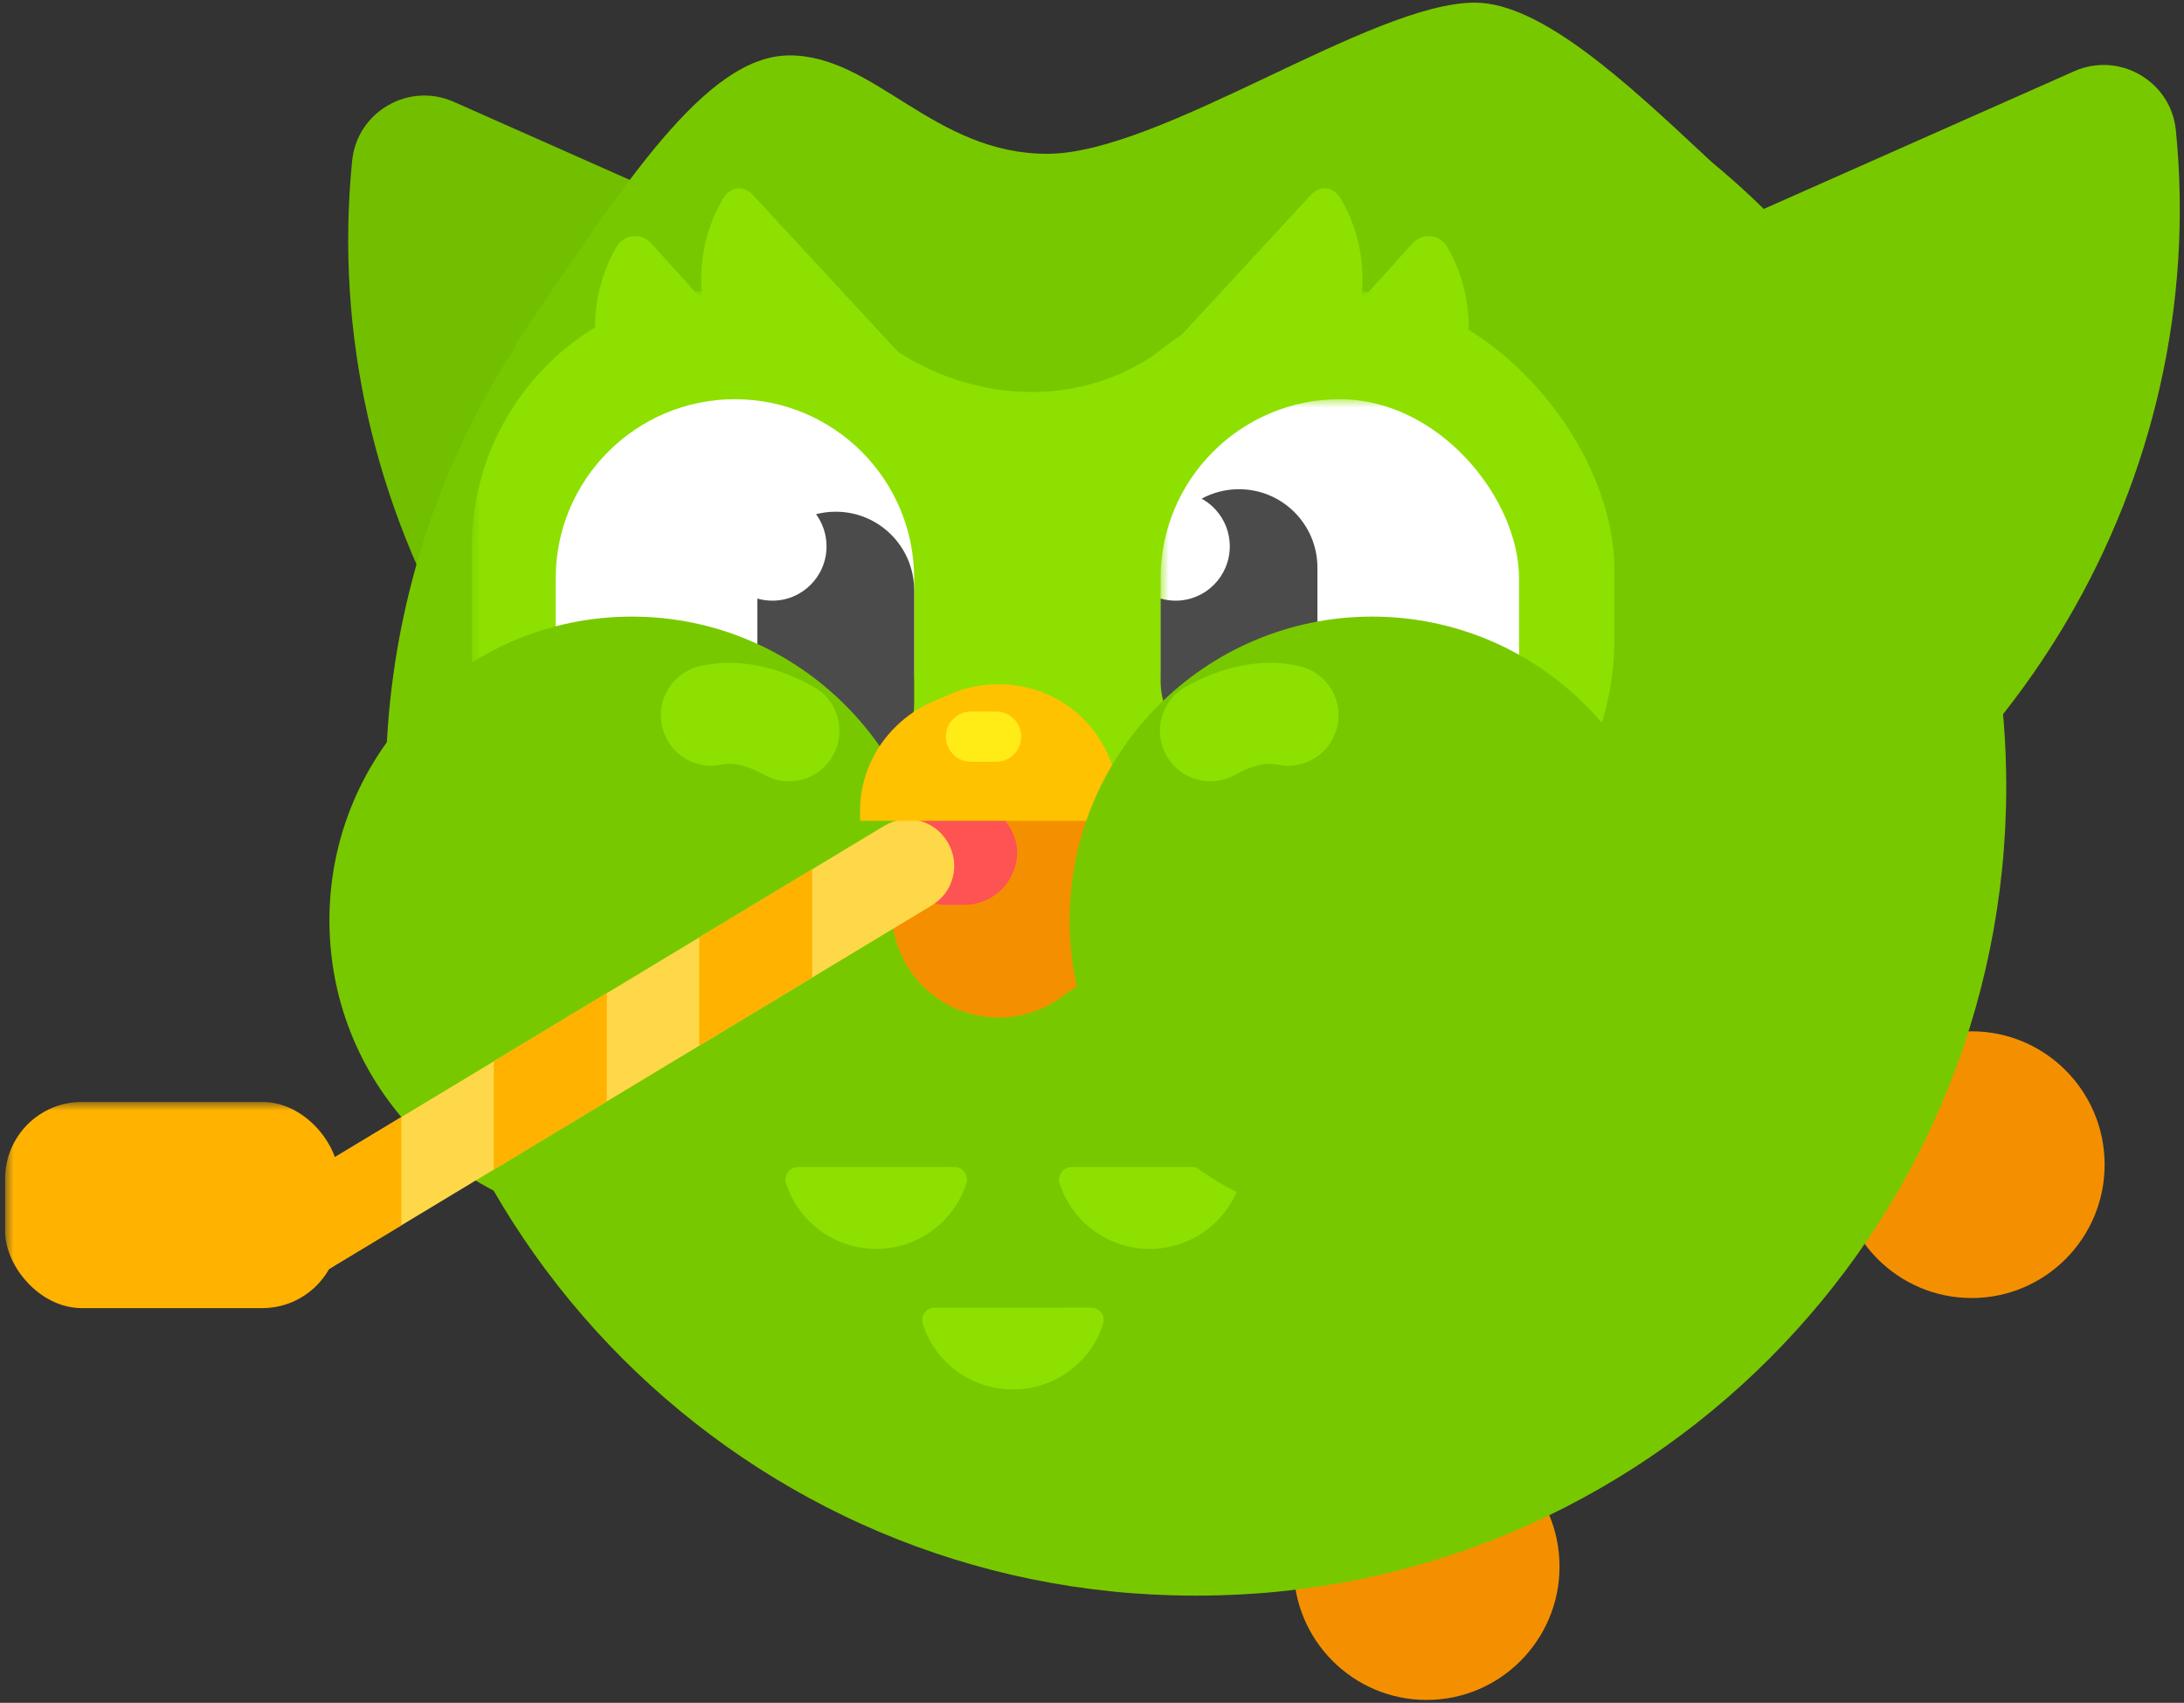 <?xml version="1.0" encoding="UTF-8"?>
<svg width="127px" height="99px" viewBox="0 0 127 99" version="1.1" xmlns="http://www.w3.org/2000/svg" xmlns:xlink="http://www.w3.org/1999/xlink">
    <rect x="0" y="0" width="127" height="99" fill="#333333" stroke="none"/>
    <!-- Generator: Sketch 53.2 (72643) - https://sketchapp.com -->
    <title>tier-25</title>
    <desc>Created with Sketch.</desc>
    <defs>
        <rect id="path-1" x="4.54747351e-13" y="0" width="130" height="130"></rect>
    </defs>
    <g id="🌳-FINAL" stroke="none" stroke-width="1" fill="none" fill-rule="evenodd">
        <g id="tier-25" transform="translate(0, -15)">
            <g id="duo">
                <mask id="mask-2" fill="white">
                    <use xlink:href="#path-1"></use>
                </mask>
                <g id="Rectangle" fill-rule="nonzero"></g>
                <path d="M90.951,10.976 L112.237,10.976 C119.371,23.473 120.715,39.027 115.009,53.208 C107.18,72.667 88.011,84.727 67.765,83.421 C64.904,83.236 63.059,80.297 64.131,77.632 L90.951,10.976 Z" id="Combined-Shape-Copy-11" fill="#78C800" fill-rule="nonzero" mask="url(#mask-2)" transform="translate(91.192, 47.247) scale(-1, 1) rotate(92) translate(-91.192, -47.247) "></path>
                <path d="M55.681,12.853 L76.967,12.853 C84.101,25.35 85.445,40.904 79.739,55.084 C71.909,74.543 52.741,86.604 32.495,85.298 C29.634,85.113 27.789,82.174 28.861,79.509 L55.681,12.853 Z" id="Combined-Shape-Copy-12" fill="#72BF00" fill-rule="nonzero" mask="url(#mask-2)" transform="translate(55.914, 49.021) rotate(92) translate(-55.914, -49.021) "></path>
                <ellipse id="Oval-31-Copy" fill="#F49000" mask="url(#mask-2)" cx="114.652" cy="82.712" rx="7.732" ry="7.753"></ellipse>
                <ellipse id="Oval-31-Copy-2" fill="#F49000" mask="url(#mask-2)" cx="82.955" cy="106.078" rx="7.732" ry="7.753"></ellipse>
                <path d="M85.733,16.52 C103.779,23.096 116.664,40.407 116.664,60.728 C116.664,86.707 95.605,107.766 69.626,107.766 L69.465,107.766 C43.486,107.766 22.427,86.707 22.427,60.728 C22.427,43.028 32.203,27.612 46.65,19.583 L46.65,23.814 L61.639,25.122 L85.733,19.889 L85.733,16.52 Z" id="Combined-Shape" fill="#78C800" mask="url(#mask-2)"></path>
                <rect id="Rectangle" fill="#8EE000" mask="url(#mask-2)" x="61.308" y="31.832" width="32.569" height="36.628" rx="16.285"></rect>
                <rect id="Rectangle" fill="#8EE000" mask="url(#mask-2)" x="27.436" y="31.832" width="29.964" height="36.628" rx="14.982"></rect>
                <path d="M51.572,35 C55.789,38.133 62.819,39.381 68.364,34.702 C72.351,34.403 67.48,41.405 67.48,41.405 C67.48,41.405 67.169,46.579 66.546,56.926 L60.776,61.756 L51.902,57.439 L53.03,42.458 C49.247,35.397 48.761,32.911 51.572,35 Z" id="Path-9" fill="#8EE000" mask="url(#mask-2)"></path>
                <path d="M38.274,31.048 L54.196,30.832 C55.041,30.83 55.638,31.652 55.375,32.455 C54.11,36.316 50.455,38.991 46.289,39.003 C42.122,39.015 38.482,36.361 37.239,32.507 C36.98,31.705 37.428,31.05 38.274,31.048 Z" id="Combined-Shape-Copy-57" fill="#8EE000" fill-rule="nonzero" mask="url(#mask-2)" transform="translate(46.302, 34.918) rotate(-312) translate(-46.302, -34.918) "></path>
                <path d="M32.253,33.661 L48.022,33.616 C48.867,33.613 49.464,34.435 49.2,35.239 C47.936,39.1 44.28,41.774 40.114,41.786 C35.948,41.798 32.307,39.144 31.064,35.29 C30.806,34.488 31.407,33.663 32.253,33.661 Z" id="Combined-Shape-Copy-58" fill="#8EE000" fill-rule="nonzero" mask="url(#mask-2)" transform="translate(40.134, 37.701) rotate(-312) translate(-40.134, -37.701) "></path>
                <path d="M65.68,31.048 L81.603,30.832 C82.448,30.83 83.045,31.652 82.782,32.455 C81.517,36.316 77.861,38.991 73.695,39.003 C69.529,39.015 65.888,36.361 64.646,32.507 C64.387,31.705 64.835,31.05 65.68,31.048 Z" id="Combined-Shape-Copy-57" fill="#8EE000" fill-rule="nonzero" mask="url(#mask-2)" transform="translate(73.708, 34.918) scale(-1, 1) rotate(-312) translate(-73.708, -34.918) "></path>
                <path d="M71.996,33.661 L87.765,33.616 C88.61,33.613 89.207,34.435 88.944,35.239 C87.679,39.1 84.023,41.774 79.857,41.786 C75.691,41.798 72.051,39.144 70.808,35.29 C70.549,34.488 71.151,33.663 71.996,33.661 Z" id="Combined-Shape-Copy-58" fill="#8EE000" fill-rule="nonzero" mask="url(#mask-2)" transform="translate(79.877, 37.701) scale(-1, 1) rotate(-312) translate(-79.877, -37.701) "></path>
                <path d="M42.736,38.209 L42.736,38.209 C48.492,38.209 53.158,42.875 53.158,48.631 L53.158,53.95 C53.158,59.706 48.492,64.372 42.736,64.372 L42.736,64.372 C36.98,64.372 32.314,59.706 32.314,53.95 L32.314,48.631 C32.314,42.875 36.98,38.209 42.736,38.209 Z" id="Mask" fill="#FFFFFF" mask="url(#mask-2)"></path>
                <path d="M44.039,49.799 C44.317,49.879 44.611,49.922 44.915,49.922 C46.653,49.922 48.063,48.508 48.063,46.764 C48.063,46.065 47.836,45.418 47.453,44.895 C47.819,44.8 48.203,44.75 48.599,44.75 C51.117,44.75 53.158,46.791 53.158,49.309 L53.158,55.888 C53.158,58.406 51.117,60.447 48.599,60.447 C46.081,60.447 44.039,58.406 44.039,55.888 L44.039,49.799 Z" id="Combined-Shape" fill="#4B4B4B" mask="url(#mask-2)"></path>
                <rect id="Mask" fill="#FFFFFF" mask="url(#mask-2)" x="67.489" y="38.209" width="20.844" height="26.163" rx="10.422"></rect>
                <path d="M67.489,49.799 C67.767,49.879 68.061,49.922 68.364,49.922 C70.103,49.922 71.512,48.508 71.512,46.764 C71.512,45.569 70.851,44.529 69.875,43.992 C70.521,43.641 71.261,43.442 72.048,43.442 C74.567,43.442 76.608,45.483 76.608,48.001 L76.608,54.58 C76.608,57.098 74.567,59.139 72.048,59.139 C69.53,59.139 67.489,57.098 67.489,54.58 L67.489,49.799 Z" id="Combined-Shape" fill="#4B4B4B" mask="url(#mask-2)"></path>
                <ellipse id="Oval-2" fill="#78C800" mask="url(#mask-2)" cx="36.743" cy="68.508" rx="17.587" ry="17.66"></ellipse>
                <path d="M59.383,56.477 L59.383,56.477 C62.521,56.477 65.064,59.021 65.064,62.158 L65.064,67.462 C65.064,70.826 62.337,73.554 58.972,73.554 L58.972,73.554 C55.597,73.554 52.85,70.837 52.812,67.462 L52.797,66.184 L53.175,62.134 C53.474,58.928 56.164,56.477 59.383,56.477 Z" id="Rectangle-3" fill="#F49000" mask="url(#mask-2)"></path>
                <path d="M50.989,61.707 C50.989,57.845 54.197,54.782 58.072,54.782 C61.946,54.782 65.02,57.845 65.02,61.707 C65.02,61.837 65.013,62.068 65,62.245 L51.009,62.245 C50.995,62.068 50.989,61.888 50.989,61.707 Z" id="Combined-Shape" fill="#FFC200" mask="url(#mask-2)"></path>
                <path d="M57.376,55.963 L58.824,55.963 C59.621,55.963 60.268,56.609 60.268,57.407 L60.268,57.407 C60.268,58.205 59.621,58.851 58.824,58.851 L57.376,58.851 C56.578,58.851 55.931,58.205 55.931,57.407 L55.931,57.407 C55.931,56.609 56.578,55.963 57.376,55.963 Z" id="Rectangle-82" fill="#FFEB16" mask="url(#mask-2)"></path>
                <path d="M29.709,36.459 C29.749,36.4 30.002,34.974 30.042,34.916 C36.254,25.779 41.006,18.221 45.92,18.221 C50.865,18.221 54.292,23.942 60.893,23.942 C67.494,23.942 79.725,15.153 85.76,15.153 C89.628,15.153 94.659,19.878 99.023,23.942 C104.409,28.957 105.392,33.799 108.138,37.533 C111.452,42.039 103.642,38.248 84.707,26.159 L77.364,24.114 L53.302,28.602 C48.742,25.966 45.384,24.904 43.228,25.416 C41.485,25.83 39.022,26.314 36.573,28.149 C33.977,30.093 31.398,36.01 29.709,36.459 Z" id="Path-5-Copy" fill="#78C800" mask="url(#mask-2)"></path>
                <path d="M41.362,57.489 C42.997,56.584 44.503,56.282 45.879,56.584" id="Path-2-Copy-2" stroke="#8EE000" stroke-width="5.867" stroke-linecap="round" stroke-linejoin="round" mask="url(#mask-2)" transform="translate(43.621, 56.98) scale(-1, 1) translate(-43.621, -56.98) "></path>
                <path d="M46.395,82.853 L55.51,82.85 C55.999,82.85 56.345,83.33 56.194,83.799 C55.468,86.051 53.359,87.607 50.951,87.608 C48.543,87.609 46.434,86.054 45.71,83.803 C45.56,83.334 45.906,82.854 46.395,82.853 Z" id="Combined-Shape-Copy-46" fill="#8EE000" fill-rule="nonzero" mask="url(#mask-2)"></path>
                <path d="M62.302,82.853 L71.417,82.85 C71.906,82.85 72.252,83.33 72.101,83.799 C71.375,86.051 69.266,87.607 66.858,87.608 C64.45,87.609 62.342,86.054 61.618,83.803 C61.467,83.334 61.814,82.854 62.302,82.853 Z" id="Combined-Shape-Copy-46" fill="#8EE000" fill-rule="nonzero" mask="url(#mask-2)"></path>
                <path d="M54.349,91.028 L63.464,91.025 C63.952,91.024 64.299,91.505 64.147,91.974 C63.422,94.226 61.313,95.782 58.904,95.782 C56.496,95.783 54.388,94.229 53.664,91.978 C53.513,91.509 53.86,91.028 54.349,91.028 Z" id="Combined-Shape-Copy-46" fill="#8EE000" fill-rule="nonzero" mask="url(#mask-2)"></path>
                <path d="M58.49,56.889 L58.49,56.889 C61.66,56.889 64.229,59.458 64.229,62.627 L64.229,68.007 C64.229,71.406 61.474,74.161 58.075,74.161 L58.075,74.161 C54.665,74.161 51.89,71.417 51.852,68.007 L51.837,66.707 L52.219,62.603 C52.521,59.365 55.238,56.889 58.49,56.889 Z" id="Rectangle-3" fill="#F49000" mask="url(#mask-2)"></path>
                <rect id="Rectangle" fill="#FD5353" mask="url(#mask-2)" x="51.934" y="61.453" width="7.216" height="6.155" rx="3.077"></rect>
                <path d="M13.099,73.706 L55.871,73.639 C57.349,73.637 58.548,74.833 58.55,76.31 C58.55,76.313 58.55,76.315 58.55,76.318 L58.55,76.358 C58.548,77.832 57.354,79.026 55.88,79.028 L13.108,79.095 C11.63,79.097 10.431,77.902 10.429,76.425 C10.429,76.422 10.429,76.419 10.429,76.416 L10.429,76.377 C10.431,74.903 11.625,73.708 13.099,73.706 Z" id="Mask" fill="#FFD849" mask="url(#mask-2)" transform="translate(34.49, 76.367) rotate(329) translate(-34.49, -76.367) "></path>
                <polygon id="Path" fill="#FFB200" mask="url(#mask-2)" points="28.716 76.702 35.285 72.741 35.285 79.034 28.716 82.995"></polygon>
                <polygon id="Path" fill="#FFB200" mask="url(#mask-2)" points="40.66 69.5 47.229 65.539 47.229 71.832 40.66 75.793"></polygon>
                <path d="M16.771,83.905 L23.341,79.944 L23.341,86.236 L17.567,89.718 C17.313,89.871 17.045,89.977 16.771,90.038 L16.771,83.905 Z" id="Path" fill="#FFB200" mask="url(#mask-2)"></path>
                <rect id="Rectangle-115" fill="#FFB200" mask="url(#mask-2)" x="0.299" y="79.064" width="19.41" height="11.987" rx="4.458"></rect>
                <path d="M50.01,62.178 C50.01,58.272 53.251,55.174 57.165,55.174 C61.08,55.174 64.185,58.272 64.185,62.178 C64.185,62.31 64.178,62.543 64.164,62.723 L50.03,62.723 C50.017,62.543 50.01,62.362 50.01,62.178 Z" id="Combined-Shape" fill="#FFC200" mask="url(#mask-2)"></path>
                <path d="M56.464,56.368 L57.923,56.368 C58.73,56.368 59.384,57.022 59.384,57.829 L59.384,57.829 C59.384,58.636 58.73,59.29 57.923,59.29 L56.464,59.29 C55.657,59.29 55.003,58.636 55.003,57.829 L55.003,57.829 C55.003,57.022 55.657,56.368 56.464,56.368 Z" id="Rectangle-82" fill="#FFEB16" mask="url(#mask-2)"></path>
                <ellipse id="Oval-2-Copy-4" fill="#78C800" mask="url(#mask-2)" cx="79.788" cy="68.508" rx="17.587" ry="17.66"></ellipse>
                <path d="M70.384,57.489 C72.019,56.584 73.525,56.282 74.901,56.584" id="Path-2-Copy" stroke="#8EE000" stroke-width="5.867" stroke-linecap="round" stroke-linejoin="round" mask="url(#mask-2)"></path>
            </g>
        </g>
    </g>
</svg>